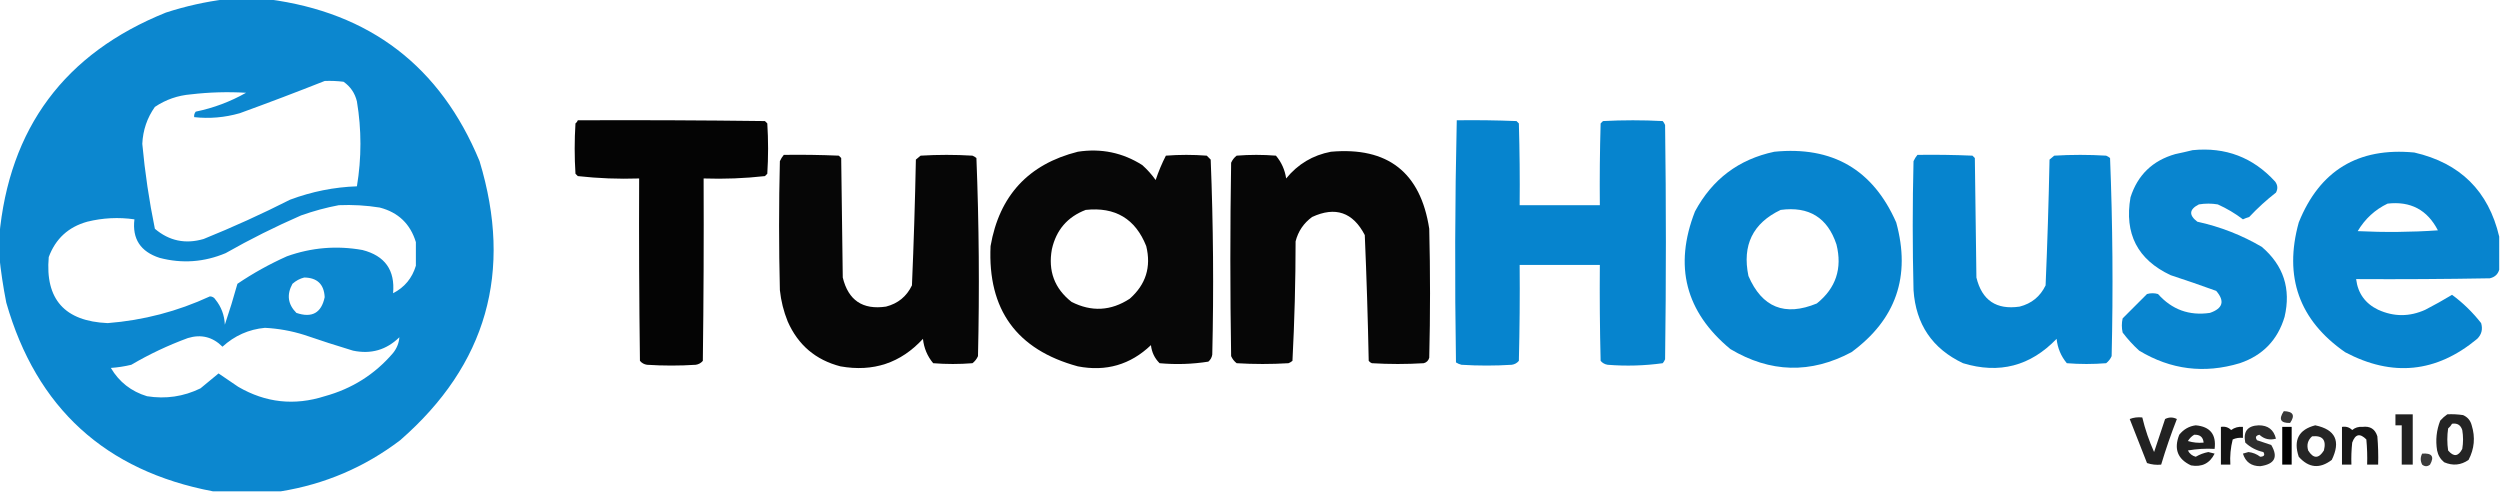 <?xml version="1.0" encoding="UTF-8"?>
<!DOCTYPE svg PUBLIC "-//W3C//DTD SVG 1.1//EN" "http://www.w3.org/Graphics/SVG/1.1/DTD/svg11.dtd">
<svg xmlns="http://www.w3.org/2000/svg" version="1.1" width="1590px" height="313px" style="shape-rendering:geometricPrecision; text-rendering:geometricPrecision; image-rendering:optimizeQuality; fill-rule:evenodd; clip-rule:evenodd" xmlns:xlink="http://www.w3.org/1999/xlink">
<g><path style="opacity:0.951" fill="#0081cd" d="M 143.5,-0.5 C 152.5,-0.5 161.5,-0.5 170.5,-0.5C 235.283,7.956 280.116,42.289 305,102.5C 326.347,172.881 309.513,232.048 254.5,280C 231.893,297.149 206.56,307.982 178.5,312.5C 164.167,312.5 149.833,312.5 135.5,312.5C 67.006,299.506 23.173,259.506 4,192.5C 2.01,182.421 0.51,172.421 -0.5,162.5C -0.5,158.5 -0.5,154.5 -0.5,150.5C 5.789,81.43 41.123,33.93 105.5,8C 118.037,3.929 130.703,1.096 143.5,-0.5 Z M 206.5,51.5 C 210.514,51.334 214.514,51.501 218.5,52C 222.894,55.068 225.728,59.235 227,64.5C 229.983,82.475 229.983,100.475 227,118.5C 212.543,118.991 198.377,121.825 184.5,127C 166.538,136.101 148.204,144.434 129.5,152C 117.916,155.384 107.583,153.217 98.5,145.5C 94.846,127.665 92.179,109.665 90.5,91.5C 90.897,82.806 93.564,74.973 98.5,68C 105.4,63.352 113.067,60.685 121.5,60C 133.14,58.64 144.807,58.307 156.5,59C 146.487,64.67 135.82,68.67 124.5,71C 123.663,72.011 123.33,73.178 123.5,74.5C 133.266,75.573 142.933,74.74 152.5,72C 170.708,65.382 188.708,58.549 206.5,51.5 Z M 215.5,130.5 C 224.235,130.124 232.902,130.624 241.5,132C 253.295,135.056 260.962,142.39 264.5,154C 264.439,159.061 264.439,164.061 264.5,169C 262.134,176.912 257.3,182.745 250,186.5C 251.342,171.833 244.842,162.666 230.5,159C 214.121,156.085 198.121,157.418 182.5,163C 171.404,167.96 160.904,173.793 151,180.5C 148.59,189.184 145.924,197.851 143,206.5C 142.733,200.45 140.733,195.116 137,190.5C 136.196,189.196 135.029,188.529 133.5,188.5C 112.864,198.044 91.197,203.711 68.5,205.5C 41.139,204.324 28.64,190.324 31,163.5C 35.33,151.837 43.497,144.337 55.5,141C 65.409,138.557 75.409,138.057 85.5,139.5C 84.006,151.884 89.339,160.051 101.5,164C 115.811,167.752 129.811,166.752 143.5,161C 159.01,152.191 175.01,144.191 191.5,137C 199.463,134.178 207.463,132.012 215.5,130.5 Z M 193.5,176.5 C 201.754,176.622 206.087,180.788 206.5,189C 204.397,199.052 198.397,202.385 188.5,199C 183.062,193.528 182.228,187.361 186,180.5C 188.255,178.501 190.755,177.168 193.5,176.5 Z M 168.5,208.5 C 177.016,208.94 185.35,210.44 193.5,213C 203.771,216.535 214.105,219.868 224.5,223C 235.902,225.42 245.735,222.586 254,214.5C 253.735,218.152 252.401,221.486 250,224.5C 238.435,238.048 223.935,247.214 206.5,252C 187.255,258.152 168.922,256.152 151.5,246C 147.323,243.152 143.156,240.318 139,237.5C 135.178,240.653 131.345,243.82 127.5,247C 116.757,252.232 105.424,253.899 93.5,252C 83.462,248.954 75.795,242.954 70.5,234C 74.894,233.697 79.227,233.03 83.5,232C 94.986,225.257 106.985,219.591 119.5,215C 127.928,212.44 135.261,214.274 141.5,220.5C 149.243,213.457 158.243,209.457 168.5,208.5 Z"/></g>
<g><path style="opacity:0.982" fill="#000000" d="M 367.5,76.5 C 407.168,76.333 446.835,76.5 486.5,77C 487,77.5 487.5,78 488,78.5C 488.667,89.167 488.667,99.833 488,110.5C 487.5,111 487,111.5 486.5,112C 473.574,113.443 460.574,113.943 447.5,113.5C 447.667,152.168 447.5,190.835 447,229.5C 445.829,230.893 444.329,231.727 442.5,232C 432.167,232.667 421.833,232.667 411.5,232C 409.671,231.727 408.171,230.893 407,229.5C 406.5,190.835 406.333,152.168 406.5,113.5C 393.426,113.943 380.426,113.443 367.5,112C 367,111.5 366.5,111 366,110.5C 365.333,99.833 365.333,89.167 366,78.5C 366.717,77.956 367.217,77.289 367.5,76.5 Z"/></g>
<g><path style="opacity:0.975" fill="#0081cd" d="M 926.5,76.5 C 939.171,76.333 951.838,76.5 964.5,77C 965,77.5 965.5,78 966,78.5C 966.5,95.83 966.667,113.163 966.5,130.5C 983.5,130.5 1000.5,130.5 1017.5,130.5C 1017.33,113.163 1017.5,95.83 1018,78.5C 1018.5,78 1019,77.5 1019.5,77C 1032.17,76.333 1044.83,76.333 1057.5,77C 1058.13,77.75 1058.63,78.584 1059,79.5C 1059.67,129.167 1059.67,178.833 1059,228.5C 1058.63,229.416 1058.13,230.25 1057.5,231C 1045.91,232.602 1034.24,232.935 1022.5,232C 1020.67,231.727 1019.17,230.893 1018,229.5C 1017.5,209.169 1017.33,188.836 1017.5,168.5C 1000.5,168.5 983.5,168.5 966.5,168.5C 966.667,188.836 966.5,209.169 966,229.5C 964.829,230.893 963.329,231.727 961.5,232C 950.833,232.667 940.167,232.667 929.5,232C 928.234,231.691 927.067,231.191 926,230.5C 925.176,179.126 925.343,127.792 926.5,76.5 Z"/></g>
<g><path style="opacity:0.964" fill="#0081cd" d="M 1394.5,95.5 C 1415.44,93.42 1432.94,100.087 1447,115.5C 1448.65,117.754 1448.82,120.088 1447.5,122.5C 1441.45,127.2 1435.79,132.367 1430.5,138C 1429.13,138.402 1427.79,138.902 1426.5,139.5C 1421.56,135.736 1416.23,132.569 1410.5,130C 1406.5,129.333 1402.5,129.333 1398.5,130C 1392.3,133.135 1391.97,136.801 1397.5,141C 1412.03,144.177 1425.7,149.51 1438.5,157C 1452.33,168.826 1457.16,183.66 1453,201.5C 1448.6,216.23 1439.1,226.063 1424.5,231C 1401.91,237.797 1380.57,235.13 1360.5,223C 1356.63,219.466 1353.13,215.633 1350,211.5C 1349.33,208.5 1349.33,205.5 1350,202.5C 1355.17,197.333 1360.33,192.167 1365.5,187C 1367.83,186.333 1370.17,186.333 1372.5,187C 1381.35,196.928 1392.35,200.928 1405.5,199C 1413.78,196.171 1415.11,191.504 1409.5,185C 1399.88,181.513 1390.22,178.179 1380.5,175C 1359.48,165.122 1350.98,148.622 1355,125.5C 1359.56,111.272 1369.06,102.105 1383.5,98C 1387.31,97.204 1390.98,96.371 1394.5,95.5 Z"/></g>
<g><path style="opacity:0.969" fill="#000000" d="M 685.5,96.5 C 700.325,94.224 713.992,97.058 726.5,105C 729.704,107.869 732.537,111.035 735,114.5C 736.781,109.154 738.947,103.987 741.5,99C 750.167,98.333 758.833,98.333 767.5,99C 768.333,99.833 769.167,100.667 770,101.5C 771.65,142.774 771.983,184.107 771,225.5C 770.727,227.329 769.893,228.829 768.5,230C 758.266,231.617 747.933,231.95 737.5,231C 734.333,227.845 732.499,224.012 732,219.5C 718.923,231.981 703.423,236.481 685.5,233C 646.605,222.421 628.105,196.921 630,156.5C 635.581,124.424 654.081,104.424 685.5,96.5 Z M 690.5,133.5 C 709.278,131.48 722.111,139.147 729,156.5C 732.264,169.801 728.764,180.968 718.5,190C 706.548,197.797 694.215,198.464 681.5,192C 670.655,183.478 666.488,172.311 669,158.5C 671.747,146.261 678.913,137.927 690.5,133.5 Z"/></g>
<g><path style="opacity:0.974" fill="#000000" d="M 846.5,96.5 C 882.663,93.327 903.496,109.66 909,145.5C 909.667,172.833 909.667,200.167 909,227.5C 908.5,229.333 907.333,230.5 905.5,231C 894.5,231.667 883.5,231.667 872.5,231C 871.692,230.692 871.025,230.192 870.5,229.5C 869.973,202.827 869.14,176.16 868,149.5C 860.468,134.981 849.302,131.148 834.5,138C 829.12,141.938 825.62,147.104 824,153.5C 823.982,178.921 823.315,204.254 822,229.5C 821.25,230.126 820.416,230.626 819.5,231C 808.5,231.667 797.5,231.667 786.5,231C 784.951,229.786 783.785,228.286 783,226.5C 782.333,185.5 782.333,144.5 783,103.5C 783.785,101.714 784.951,100.214 786.5,99C 794.833,98.333 803.167,98.333 811.5,99C 815.007,103.172 817.174,108.006 818,113.5C 825.443,104.363 834.943,98.696 846.5,96.5 Z"/></g>
<g><path style="opacity:0.97" fill="#0081cd" d="M 1128.5,96.5 C 1165.39,92.85 1191.22,107.85 1206,141.5C 1215.38,175.704 1205.88,203.204 1177.5,224C 1151.58,237.818 1125.91,237.152 1100.5,222C 1071.96,198.36 1064.46,169.193 1078,134.5C 1089.01,113.975 1105.85,101.309 1128.5,96.5 Z M 1132.5,133.5 C 1150.51,131.082 1162.35,138.415 1168,155.5C 1171.8,170.768 1167.63,183.268 1155.5,193C 1135.15,201.401 1120.65,195.568 1112,175.5C 1107.95,155.944 1114.78,141.944 1132.5,133.5 Z"/></g>
<g><path style="opacity:0.97" fill="#0081cd" d="M 1589.5,150.5 C 1589.5,157.5 1589.5,164.5 1589.5,171.5C 1588.69,174.439 1586.69,176.273 1583.5,177C 1555.17,177.5 1526.84,177.667 1498.5,177.5C 1499.6,186.515 1504.26,193.015 1512.5,197C 1522.48,201.541 1532.48,201.541 1542.5,197C 1548.31,194.001 1553.98,190.834 1559.5,187.5C 1566.43,192.592 1572.59,198.592 1578,205.5C 1579.14,209.389 1578.31,212.722 1575.5,215.5C 1549.53,237.077 1521.53,239.91 1491.5,224C 1462.27,203.649 1452.43,176.149 1462,141.5C 1475.3,108.423 1499.8,93.589 1535.5,97C 1564.72,103.717 1582.72,121.55 1589.5,150.5 Z M 1518.5,129.5 C 1533.14,127.816 1543.8,133.483 1550.5,146.5C 1533.51,147.666 1516.51,147.833 1499.5,147C 1504.15,139.178 1510.48,133.344 1518.5,129.5 Z"/></g>
<g><path style="opacity:0.976" fill="#000000" d="M 498.5,98.5 C 510.171,98.334 521.838,98.5 533.5,99C 534,99.5 534.5,100 535,100.5C 535.333,125.833 535.667,151.167 536,176.5C 539.51,191.009 548.677,197.176 563.5,195C 571.111,193.054 576.611,188.554 580,181.5C 581.14,154.84 581.973,128.173 582.5,101.5C 583.5,100.667 584.5,99.833 585.5,99C 596.5,98.333 607.5,98.333 618.5,99C 619.416,99.374 620.25,99.874 621,100.5C 622.655,142.416 622.989,184.416 622,226.5C 621.215,228.286 620.049,229.786 618.5,231C 610.167,231.667 601.833,231.667 593.5,231C 589.788,226.542 587.621,221.376 587,215.5C 572.854,230.882 555.354,236.716 534.5,233C 518.752,228.921 507.585,219.421 501,204.5C 498.391,198.066 496.725,191.399 496,184.5C 495.333,157.167 495.333,129.833 496,102.5C 496.662,101.016 497.496,99.683 498.5,98.5 Z"/></g>
<g><path style="opacity:0.976" fill="#0081cd" d="M 1219.5,98.5 C 1231.17,98.334 1242.84,98.5 1254.5,99C 1255,99.5 1255.5,100 1256,100.5C 1256.33,125.833 1256.67,151.167 1257,176.5C 1260.51,191.009 1269.68,197.176 1284.5,195C 1292.11,193.054 1297.61,188.554 1301,181.5C 1302.14,154.84 1302.97,128.173 1303.5,101.5C 1304.5,100.667 1305.5,99.833 1306.5,99C 1317.5,98.333 1328.5,98.333 1339.5,99C 1340.42,99.374 1341.25,99.874 1342,100.5C 1343.66,142.416 1343.99,184.416 1343,226.5C 1342.22,228.286 1341.05,229.786 1339.5,231C 1331.17,231.667 1322.83,231.667 1314.5,231C 1310.79,226.542 1308.62,221.376 1308,215.5C 1291.33,232.834 1271.5,238 1248.5,231C 1228.97,221.771 1218.47,206.271 1217,184.5C 1216.33,157.167 1216.33,129.833 1217,102.5C 1217.66,101.016 1218.5,99.683 1219.5,98.5 Z"/></g>
<g><path style="opacity:0.782" fill="#000000" d="M 1452.5,261.5 C 1458.49,261.664 1459.82,264.164 1456.5,269C 1450.4,269.147 1449.07,266.647 1452.5,261.5 Z"/></g>
<g><path style="opacity:0.87" fill="#000000" d="M 1523.5,263.5 C 1527.17,263.5 1530.83,263.5 1534.5,263.5C 1534.5,274.167 1534.5,284.833 1534.5,295.5C 1532.17,295.5 1529.83,295.5 1527.5,295.5C 1527.5,287.167 1527.5,278.833 1527.5,270.5C 1526.17,270.5 1524.83,270.5 1523.5,270.5C 1523.5,268.167 1523.5,265.833 1523.5,263.5 Z"/></g>
<g><path style="opacity:0.858" fill="#000000" d="M 1556.5,263.5 C 1559.85,263.335 1563.18,263.502 1566.5,264C 1569.38,265.251 1571.21,267.417 1572,270.5C 1574.37,278.122 1573.7,285.455 1570,292.5C 1565.18,295.865 1560.01,296.365 1554.5,294C 1552.11,292.048 1550.61,289.548 1550,286.5C 1548.92,279.946 1549.59,273.612 1552,267.5C 1553.4,265.93 1554.9,264.596 1556.5,263.5 Z M 1559.5,269.5 C 1562.81,268.974 1564.97,270.307 1566,273.5C 1566.67,277.5 1566.67,281.5 1566,285.5C 1563.52,290.368 1560.52,290.701 1557,286.5C 1556.33,281.833 1556.33,277.167 1557,272.5C 1558.04,271.627 1558.88,270.627 1559.5,269.5 Z"/></g>
<g><path style="opacity:0.867" fill="#000000" d="M 1354.5,266.5 C 1356.95,265.527 1359.61,265.194 1362.5,265.5C 1364.3,273.059 1366.8,280.392 1370,287.5C 1372.33,280.5 1374.67,273.5 1377,266.5C 1379.47,265.223 1381.97,265.223 1384.5,266.5C 1380.76,276.052 1377.43,285.719 1374.5,295.5C 1371.43,295.817 1368.43,295.484 1365.5,294.5C 1361.81,285.067 1358.14,275.734 1354.5,266.5 Z"/></g>
<g><path style="opacity:0.869" fill="#000000" d="M 1396.5,270.5 C 1405.66,271.33 1409.66,276.33 1408.5,285.5C 1402.79,285.171 1397.13,285.505 1391.5,286.5C 1392.59,288.596 1394.26,289.929 1396.5,290.5C 1398.97,289.046 1401.64,288.046 1404.5,287.5C 1405.83,287.833 1407.17,288.167 1408.5,288.5C 1405.4,294.706 1400.4,297.206 1393.5,296C 1384.95,292.038 1382.45,285.538 1386,276.5C 1388.79,273.027 1392.29,271.027 1396.5,270.5 Z M 1395.5,276.5 C 1399.19,276.324 1401.19,277.991 1401.5,281.5C 1398.1,281.82 1394.77,281.487 1391.5,280.5C 1392.55,278.784 1393.88,277.451 1395.5,276.5 Z"/></g>
<g><path style="opacity:0.822" fill="#000000" d="M 1436.5,270.5 C 1442.44,270.463 1446.11,273.297 1447.5,279C 1443.48,280.097 1439.98,279.264 1437,276.5C 1434.66,277.007 1434.16,278.174 1435.5,280C 1438.5,281 1441.5,282 1444.5,283C 1449.06,290.717 1446.72,295.217 1437.5,296.5C 1431.82,296.501 1428.15,293.834 1426.5,288.5C 1427.67,288.167 1428.83,287.833 1430,287.5C 1432.79,287.801 1435.29,288.801 1437.5,290.5C 1439.99,290.378 1440.66,289.378 1439.5,287.5C 1435.05,286.528 1431.21,284.528 1428,281.5C 1426.57,274.435 1429.41,270.768 1436.5,270.5 Z"/></g>
<g><path style="opacity:0.854" fill="#000000" d="M 1472.5,270.5 C 1485.35,273.194 1488.85,280.527 1483,292.5C 1475.36,298.312 1468.36,297.646 1462,290.5C 1458.47,279.878 1461.97,273.212 1472.5,270.5 Z M 1470.5,277.5 C 1477.18,276.825 1479.68,279.825 1478,286.5C 1474.67,291.833 1471.33,291.833 1468,286.5C 1466.93,282.9 1467.76,279.9 1470.5,277.5 Z"/></g>
<g><path style="opacity:0.92" fill="#000000" d="M 1412.5,271.5 C 1415.08,271.083 1417.25,271.75 1419,273.5C 1421.23,271.887 1423.73,271.22 1426.5,271.5C 1426.5,273.833 1426.5,276.167 1426.5,278.5C 1424.21,278.244 1422.04,278.577 1420,279.5C 1418.66,284.736 1418.16,290.07 1418.5,295.5C 1416.5,295.5 1414.5,295.5 1412.5,295.5C 1412.5,287.5 1412.5,279.5 1412.5,271.5 Z"/></g>
<g><path style="opacity:0.989" fill="#000000" d="M 1451.5,271.5 C 1453.5,271.5 1455.5,271.5 1457.5,271.5C 1457.5,279.5 1457.5,287.5 1457.5,295.5C 1455.5,295.5 1453.5,295.5 1451.5,295.5C 1451.5,287.5 1451.5,279.5 1451.5,271.5 Z"/></g>
<g><path style="opacity:0.903" fill="#000000" d="M 1489.5,271.5 C 1492.08,271.083 1494.25,271.75 1496,273.5C 1497.82,271.955 1499.99,271.288 1502.5,271.5C 1507.39,270.859 1510.56,272.859 1512,277.5C 1512.5,283.491 1512.67,289.491 1512.5,295.5C 1510.17,295.5 1507.83,295.5 1505.5,295.5C 1505.67,290.156 1505.5,284.823 1505,279.5C 1500.95,275.356 1497.95,276.023 1496,281.5C 1495.5,286.155 1495.33,290.821 1495.5,295.5C 1493.5,295.5 1491.5,295.5 1489.5,295.5C 1489.5,287.5 1489.5,279.5 1489.5,271.5 Z"/></g>
<g><path style="opacity:0.769" fill="#000000" d="M 1540.5,288.5 C 1546.73,288.027 1548.4,290.36 1545.5,295.5C 1543.83,296.833 1542.17,296.833 1540.5,295.5C 1539.29,293.141 1539.29,290.808 1540.5,288.5 Z"/></g>
</svg>
